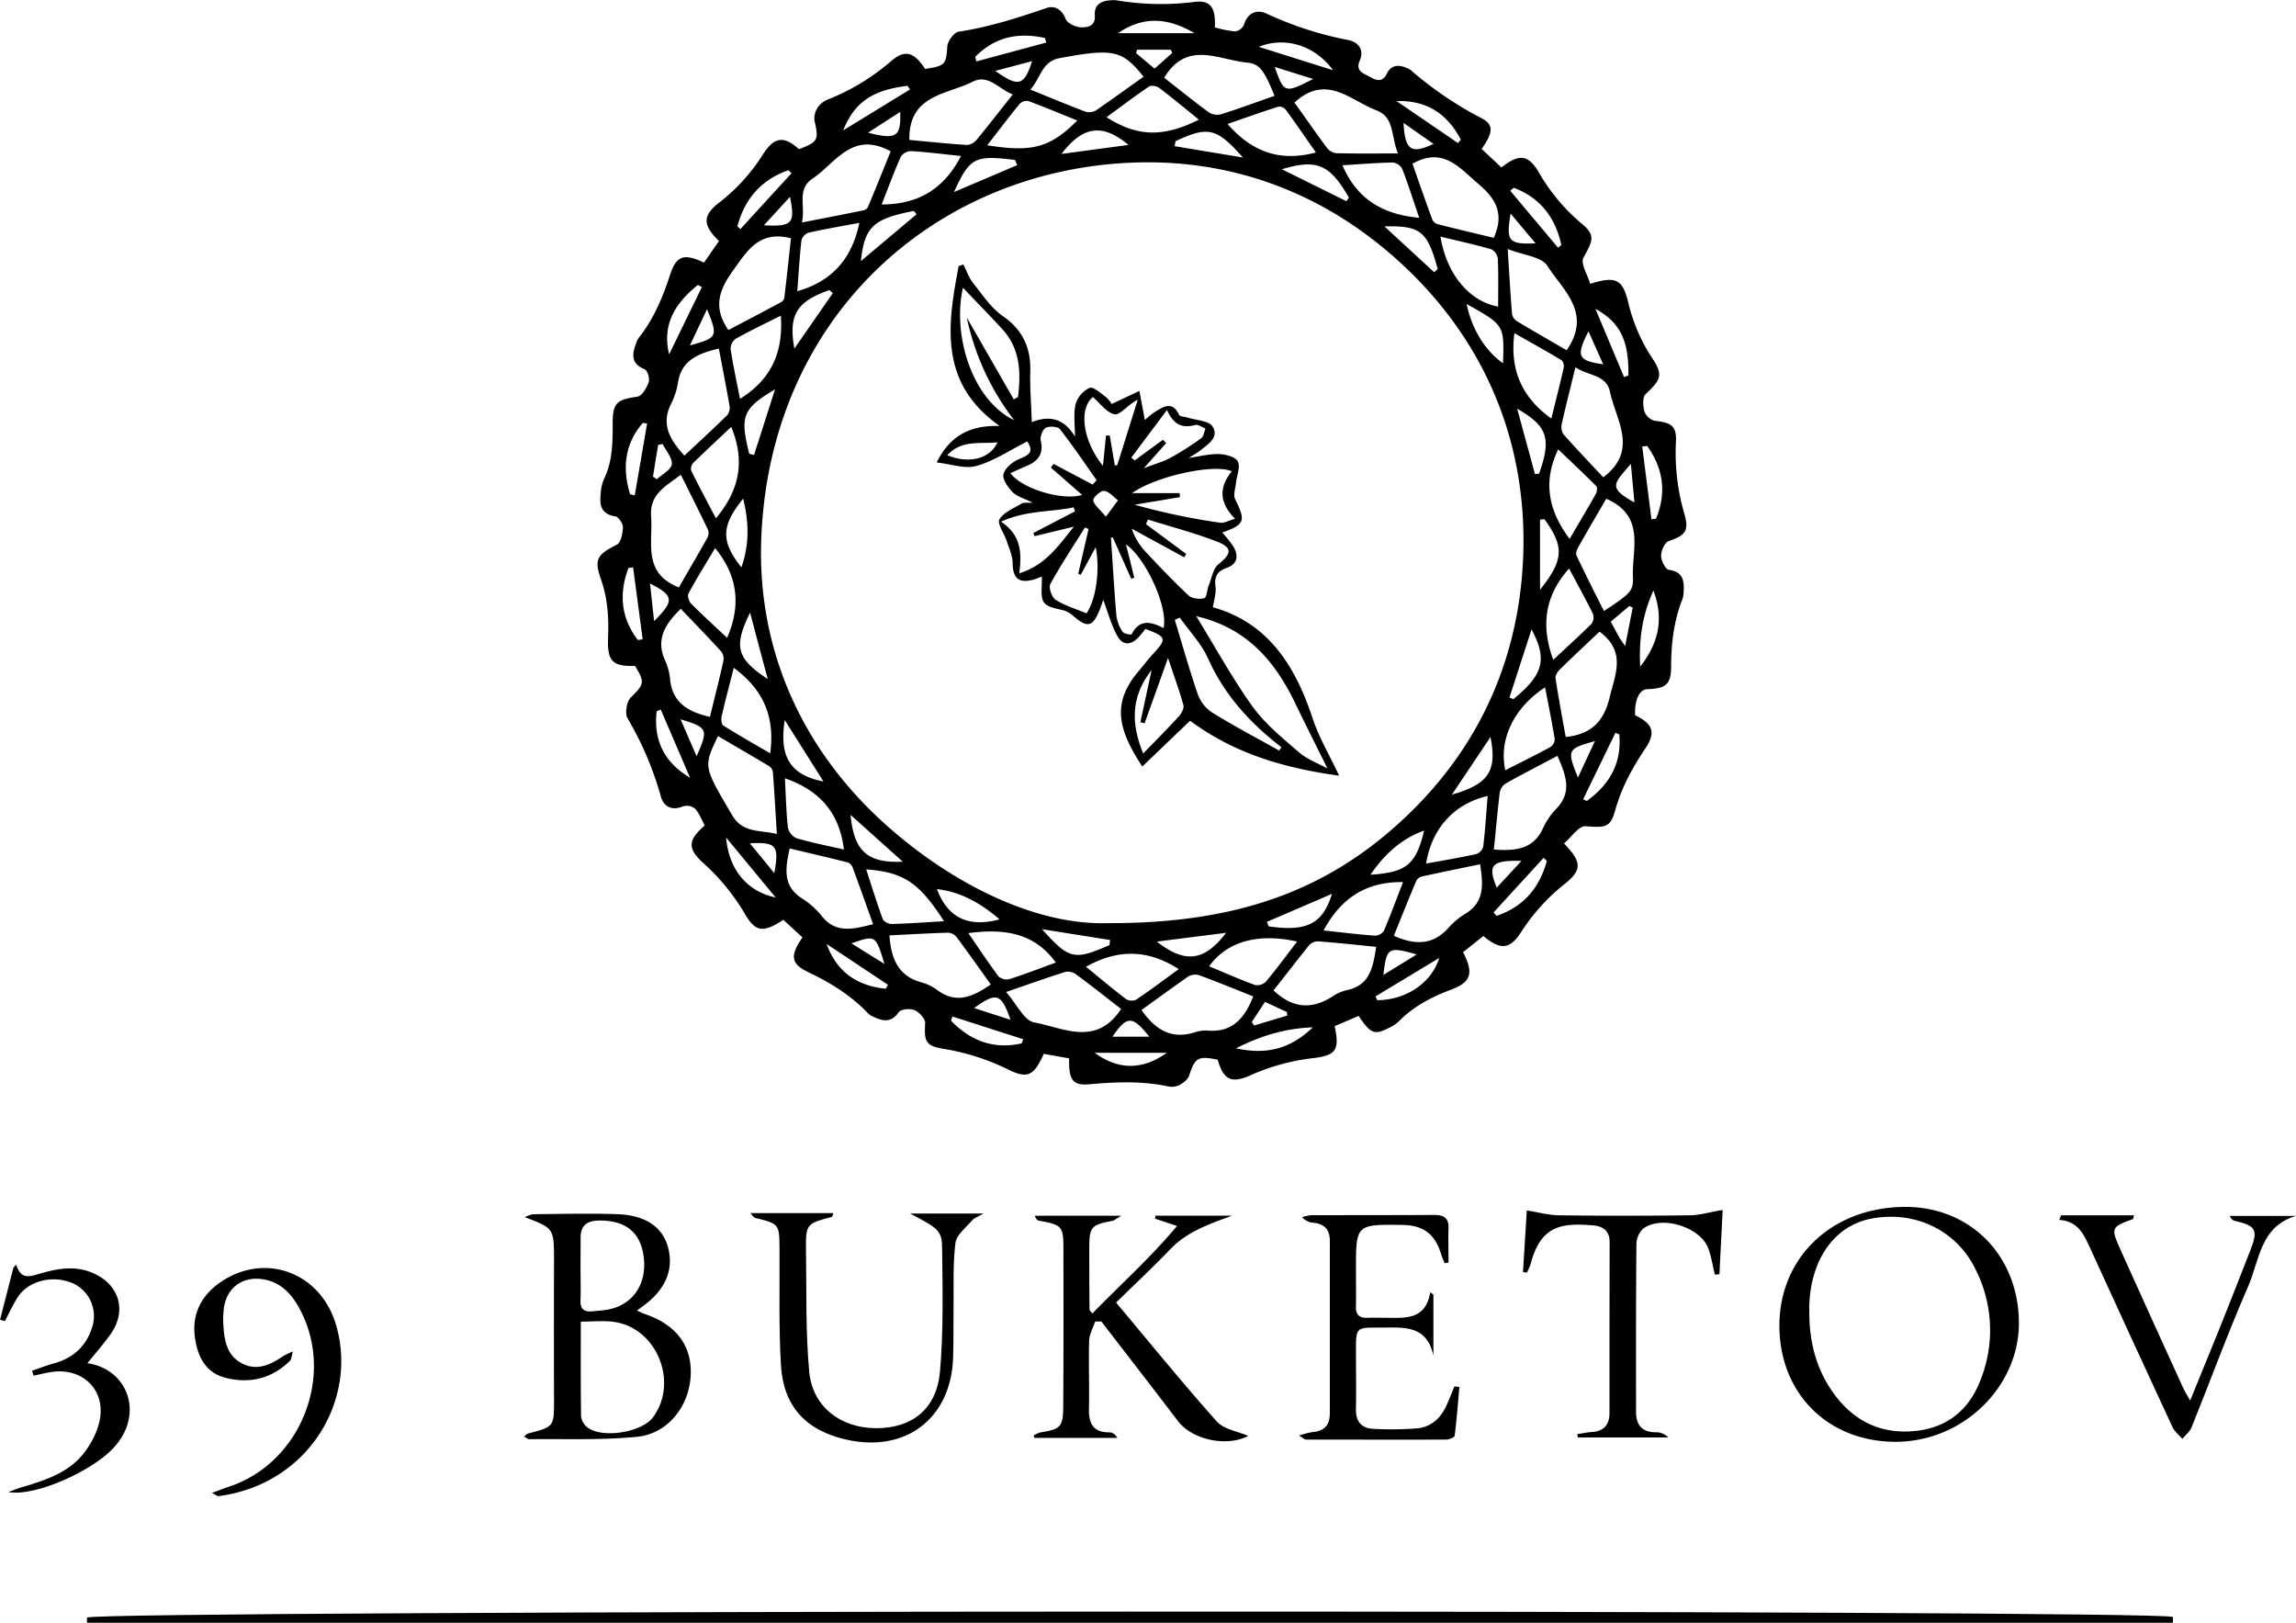 <?xml version="1.0" encoding="UTF-8"?> <svg xmlns="http://www.w3.org/2000/svg" viewBox="0 0 765.87 541.23"> <g id="Слой_1" data-name="Слой 1"> <path d="M476.34,548.66l-8.47-1.52c-3.26,7.27-5.35,8.5-12,5.17a76.54,76.54,0,0,0-21.57-6.85c-5.93-1-6.33-2.54-6-8.58.09-1.42-2-3.64-3.53-4.3s-4.55-.34-5.29.7c-2.58,3.61-5.34,3-8.5,1.45a5.68,5.68,0,0,1-1.65-1c-5.74-6.1-12.66-10.33-20.22-13.93-5.7-2.72-5.85-5.54-1.74-11.49L381,502.45c-6.66,4.34-9.27,4.24-12.91-2.13a71.6,71.6,0,0,0-14.07-17.06c-5.11-4.74-4.73-7.52.76-12.28-1-1.82-1.79-4-3.23-5.59a4.33,4.33,0,0,0-3.95-.81c-3.78,1.62-6.5.08-7.43-3.15a109.71,109.71,0,0,0-11.11-26.16c-1-1.61-.33-5.55,1-6.93,4.49-4.47,4.87-5,1.47-10.58-7.41.22-9.31-1.5-9-9.23.26-6.7-.07-13.13-2.35-19.59-2.43-6.92-1.19-8.29,5.31-11.64,1.35-.7,1.93-3.8,2-5.82,0-1.24-1.49-3.45-2.57-3.61-4.69-.72-5.28-3.7-4.85-7.46a14.3,14.3,0,0,1,1-4.74c3-6.05,3-12.5,3-19,0-6.75,1.52-7.74,8.28-8.72,1.5-.22,3.08-2.95,3.74-4.83.42-1.19-.41-3.91-1.34-4.29-4.76-1.92-4.19-5.15-2.82-8.8a6.75,6.75,0,0,1,.87-1.74c5-6.32,8-13.53,10.47-21.14,2.08-6.33,4.73-7,11.25-3.89l5-7.21c-5.4-5.32-5.6-8.41.1-12.84a62.12,62.12,0,0,0,14.54-16c3.87-6.09,7.09-6.23,12.06-1.8,6.38-2.43,6.64-3.13,5.16-9.5a6.67,6.67,0,0,1,1.12-4.46,7.39,7.39,0,0,1,3.4-2.63A73.42,73.42,0,0,0,417,216c4.66-4,7.68-2.87,11.27,2.64,6.8-1,7-1.46,7.43-7.55.13-1.77,2.25-4.63,3.77-4.86,10.09-1.52,19.69-4.61,29.29-7.89,2.75-.94,5.11.39,6.43,3.69.57,1.41,3.26,2.65,5,2.73,2.22.1,5-.32,4.71-4-.25-3.51,2.08-4.82,5.25-5a8.4,8.4,0,0,1,1.94,0,89.08,89.08,0,0,0,26,.55c5.48-.71,7.16,1.92,6.84,8.48a38.15,38.15,0,0,0,6.79,1.35,3.88,3.88,0,0,0,2.92-2.2c1.26-4.18,4.39-5.22,7.61-3.71a115.9,115.9,0,0,0,27.09,8.76c3.28.65,5.58,3.07,3.91,6.92-1.53,3.54,1.45,4.29,3.33,5.34s4.14,2.21,5.71-1,4.26-3.06,7.09-1.72a4,4,0,0,1,.86.47,119,119,0,0,0,23.5,16c4.34,2.19,4.06,4.88.18,10.32l6.6,6.19c5.81-4.58,8.87-4.38,12.35,1.42A63.81,63.81,0,0,0,647,270c5,4.06,4.13,5.75.89,11.59-1.06,1.91,1.39,5.76,2.24,8.73,8.41-2.61,10.76-1.61,12.63,5.92a57.37,57.37,0,0,0,7.86,18.55c4,5.93,3.16,7.45-2,12.33-1.06,1-.9,3.93-.41,5.73a5.09,5.09,0,0,0,3.38,3.15c5.64.61,7.45,1.64,7.14,7.22a72.29,72.29,0,0,0,2.85,23.94c1.63,5.8.12,7.08-5.29,9-1.31.47-2.51,3.19-2.5,4.87s1.47,4.54,2.59,4.69c4.86.65,5.12,3.76,4.93,7.42a7.7,7.7,0,0,1-.42,2.39c-2.83,7.19-3.73,14.62-3.76,22.34,0,6.22-1.77,7.41-8,7.65-2.59.1-4.26,3.71-4,8.69,5.77,2.79,7.07,5.63,3.45,11-4.38,6.51-8,13.13-10.11,20.77-1.66,5.91-3.42,5.68-9.93,5.26-2.23-.14-4.71,3.68-7.14,5.74,5.93,6.12,6.11,8.78.28,13.47a65.37,65.37,0,0,0-14.53,16c-3.8,6-7,6.12-12.66,1.4l-6.76,5.39c3.55,6.89,2.81,9.93-3.92,12.47s-12.67,5.63-17.64,10.73a12.36,12.36,0,0,1-3.27,2.1c-4.69,2.41-6.07,1.89-10-4.05l-8,3.41c1.62,7.71.64,9.66-6.64,10.61a71.58,71.58,0,0,0-21.38,5.75c-6.56,3-9.11,1.4-11-5.16-6.57-1.36-7.56-.68-9.53,5.32-.43,1.3-2,2.47-3.28,3.17a6.07,6.07,0,0,1-3.8.4c-8.67-1.83-17.31-1.49-26.08-.71C477.51,557.86,476.12,555.76,476.34,548.66ZM489,503.55c44.08.21,74-11.34,99.27-35.12,25.64-24.11,38.62-54.54,39.57-88.79,1-37.5-13.25-70.82-40.83-96.19-26.37-24.27-58.95-36.13-95.17-33.22C428.7,255.3,376.75,303,373.66,374.58c-1.61,37.34,13.37,70.82,41.24,95.89C438.05,491.29,465.91,504.25,489,503.55ZM590.87,250.26c2,5.85,4.22,12.09,6.47,18.3a3,3,0,0,0,1.56,1.77c6.49,1.67,13,3.2,19.06,4.65,3.78-8.33.36-13.37-5.22-18.07C606.48,251.63,601.12,244.51,590.87,250.26ZM618,479c7,.51,13,.08,16.33-6.94a23.16,23.16,0,0,1,4.3-6.45c5.64-5.62,3.45-11.32.58-17.85-5.93,3.14-11.66,6.07-17.26,9.22a4.66,4.66,0,0,0-2,3.08C619.22,466.25,618.67,472.49,618,479ZM500.47,532.53c4.6,6.58,10,9.93,17.84,7.41a11.51,11.51,0,0,1,4.31-.55c8.14.66,12.23-4.08,15.12-11.39-6-2.4-12-4.85-18-7.07a4.6,4.6,0,0,0-3.63.39C510.83,525,505.67,528.78,500.47,532.53ZM346.16,391.58c3-5.28,6.29-10.81,9.42-16.41a3.5,3.5,0,0,0,.33-2.73C353,366.38,350,360.39,346.8,354c-5.22,4-10.45,6.47-9.91,13.91C337.53,376.79,334,386.82,346.16,391.58Zm32.67,82.23c-.45-7.31-.82-14-1.32-20.72a2.9,2.9,0,0,0-1.3-1.92c-5.63-3.38-11.32-6.66-17-10-5,10.33-4.76,10.18,4.65,26.28C367.38,473.54,372.82,472.4,378.83,473.81ZM450.19,524c-3.81-5.32-7.52-10.59-11.38-15.76a3.93,3.93,0,0,0-2.77-1.5c-6.56.18-13.1.58-19.65.9.55,7.87,3,13.55,10.6,15.65a15.7,15.7,0,0,1,5.25,2.5C438.6,530.63,444.17,528.18,450.19,524Zm51-302.7c-7.2-9-10.09-9.56-28.08-6.24-5.87,1.08-6.26,6.61-9.71,10.47,6.62,2.69,12.44,5.14,18.34,7.36a4.53,4.53,0,0,0,3.56-.42C490.62,228.81,495.86,225,501.15,221.25ZM362.66,305.73c5.75-3,11.6-6.09,17.43-9.2a2.35,2.35,0,0,0,1.21-1.4c.82-6.83,1.55-13.68,2.24-20-10.5-2.66-14.48,4-19.14,10.52C359.88,291.9,357.2,297.84,362.66,305.73ZM654.5,354.86c11.87-9,4.25-19,2.23-28.53-1.22-5.77-7.24-5.27-11.52-8.18-1.66,6.82-3.19,12.76-4.52,18.76a4.65,4.65,0,0,0,.5,3.56C645.55,345.41,650.12,350.17,654.5,354.86ZM544.86,227.62c-3.54-8.63-5-10.68-9.2-11.08-9.52-.91-20.07-7.55-27.62,5.06,4.86,3.79,9.87,7.86,15.07,11.66a5.29,5.29,0,0,0,4.09.46C533,231.87,538.77,229.75,544.86,227.62Zm-87.34-.45c-4.74-1.84-8.12-6.91-13.37-4.25-8.57,4.34-21.4,4.29-21.12,19.4,6.42.6,12.84,1.29,19.28,1.69a4.7,4.7,0,0,0,3.19-1.77C449.42,237.5,453.19,232.64,457.52,227.17Zm-98,84.74c-7.15,1.68-12.53,4-13.68,11.4a23.45,23.45,0,0,1-2.23,6.92c-3.5,6.83-.57,12,4.38,17.39,4.86-4.55,9.71-9,14.39-13.6a4.1,4.1,0,0,0,.64-3.16C361.94,324.68,360.73,318.52,359.49,311.91Zm282.77.54c8.63-12.44-1.31-20.05-6.47-28.16-1.92-3-7.85-3.47-13.2-5.58.54,8.46.91,15,1.44,21.6a3.55,3.55,0,0,0,1.48,2.37C631,306,636.62,309.18,642.26,312.45ZM383.12,478.64c-1.58,7-2.29,12.75,4.37,16.83a26.89,26.89,0,0,1,6.45,5.88c4.77,5.81,10.47,4.15,17,2.56-2.34-6.52-4.53-12.73-6.82-18.9a2.89,2.89,0,0,0-1.57-1.69C396.16,481.71,389.76,480.22,383.12,478.64Zm110.55,53.55c-5-3.87-9.92-7.79-15-11.53a4.63,4.63,0,0,0-3.51-.87c-6.15,1.93-12.22,4.11-19.86,6.73,3.57,4.06,6,9.53,9.36,10.14C474.34,538.42,485.3,544.88,493.67,532.19ZM544.51,526c6.8,6.41,13.3,6.2,20,1.8a13.39,13.39,0,0,1,4.47-1.9c7.63-1.59,8.71-7.53,9.77-14.44-6.69-.66-13.09-1.36-19.5-1.84a4,4,0,0,0-2.93,1.37C552.29,516,548.37,521.1,544.51,526Zm7-296.11c3.59,5,7.09,10.07,10.76,15a4.72,4.72,0,0,0,3.11,1.86c6.54.18,13.09.09,20.63.09-2.43-6-1.07-12.05-7.25-14.41C570.07,229.12,562.07,220.09,551.46,229.91Zm-195,204.86c1.55-6.32,3.09-12.39,4.46-18.49a4.13,4.13,0,0,0-.6-3.2c-4.42-4.85-9-9.55-13.58-14.35-5.36,5.22-8.5,10.37-5.11,17.49a19.21,19.21,0,0,1,1.54,6.1C344,429.78,348.86,433,356.49,434.77Zm296.76-28.44c-4.39,4.16-8.88,8.34-13.26,12.64-.74.73-1.57,2-1.44,2.89,1,6.63,2.26,13.23,3.4,19.63,8.75-.91,12.79-5.44,14.64-13.17S662.28,413.05,653.25,406.33ZM655.49,362c-3.11,5.36-6.29,10.77-9.37,16.23-.44.79-.87,2-.54,2.73,2.94,6.19,6,12.29,9.15,18.49,8.82-5.79,9.87-6.68,9.66-11.35C664,378.79,668.72,367.79,655.49,362Zm-268.3-92.13c7.5-1.47,14.11-2.74,20.7-4.09a2.27,2.27,0,0,0,1.4-1.23c2.58-6.2,5.09-12.43,7.51-18.41-12.81-7-18.35,3.89-26,9.05C385.33,258.82,388.48,264.24,387.19,269.86ZM613.42,483.92c-6.73,1.39-13.19,2.7-19.62,4.12a2.89,2.89,0,0,0-1.73,1.54c-2.54,6.05-5,12.14-7.43,18.19,7.22,3.22,13.13,3.08,18.23-2.67a24.09,24.09,0,0,1,5.6-4.66C614.89,496.6,614.47,490.82,613.42,483.92ZM558.64,246.51c-3.41-4.87-6.67-9.63-10.07-14.29a2.86,2.86,0,0,0-2.41-1C540.54,233,535,235,529.18,237,537.29,246.36,546.68,249.71,558.64,246.51Zm-118.38,1.18c-5.8-.61-11.24-1.3-16.7-1.64a4.26,4.26,0,0,0-3.39,1.88c-2.27,5.12-4.2,10.38-6.37,15.92C426.05,263.84,434.54,258.69,440.26,247.69ZM615.93,461.15c-11.1,2.49-18.72,10.91-20.51,22.52,5.63-1,11.19-1.95,16.68-3.15a3.7,3.7,0,0,0,2.35-2.45C615.11,472.49,615.47,466.88,615.93,461.15ZM593.1,268.29c-1.92-5.64-3.62-11-5.64-16.24a4.13,4.13,0,0,0-3.11-2.19c-5.58.11-11.15.58-16.86.93C572.35,262.08,581,267.23,593.1,268.29ZM401.19,479c-1.46-12.34-8.12-19.72-19.67-23.76.31,5.79.43,11.13,1,16.41a5.08,5.08,0,0,0,2.86,3.58C390.49,476.72,395.72,477.74,401.19,479ZM363.61,338.05c-4.32,4.07-8.57,8-12.7,12.05a2.86,2.86,0,0,0-.65,2.53c2.61,5.28,5.4,10.47,8.24,15.9C366.45,359.09,368.29,349.3,363.61,338.05Zm236.58-63.47c2.06,12.59,9.65,21.6,19.24,23.34,0-5.3.12-10.63-.1-15.95a4.2,4.2,0,0,0-2.18-3.17C611.61,277.21,606,276,600.19,274.58Zm37.62,141.16c4.38-4.09,8.67-8,12.75-12a3.69,3.69,0,0,0,.48-3.37c-2.47-5-5.19-9.92-7.95-15.08C634.86,394.47,633.69,404.47,637.81,415.74ZM587.7,489.87c-12.55-.19-20.81,5.57-26.5,16.12,5.8.62,11.37,1.32,17,1.73a3.75,3.75,0,0,0,3.09-1.54C583.54,500.91,585.52,495.5,587.7,489.87Zm-74.86,29c-10.47-6.73-20.48-6.61-30.88-.76,4.49,3.66,8.8,7.3,13.27,10.72a3.7,3.7,0,0,0,3.39.29C503.41,525.93,508,522.43,512.84,518.92ZM362.24,408.39c4.55-10.46,3.82-20.42-4-29.92-3.05,5.12-6.11,10-8.88,15.12-.42.76.1,2.61.82,3.33C354,400.82,358.12,404.52,362.24,408.39Zm190.14,101.3c-13.22-2.92-23.45.05-29.35,8.26,5.12,2.13,10.14,4.36,15.29,6.24a4.13,4.13,0,0,0,3.62-1.09C545.45,518.91,548.69,514.5,552.38,509.69Zm84.79-174.42c1.42-5.75,2.84-11.31,4.12-16.91a2.9,2.9,0,0,0-.65-2.52c-5.16-3.1-10.42-6-15.78-9.07C623.26,319,627.33,328.17,637.17,335.27ZM434.58,502.91c-8.26-12.89-13.56-16.4-25.94-17.28,1.84,5.64,3.53,11.16,5.52,16.57.31.83,2,1.67,3,1.64C422.81,503.69,428.42,503.27,434.58,502.91ZM364.47,418.4c-1.41,5.54-2.82,10.83-4.05,16.16-.23,1-.07,2.7.54,3.08,5.09,3.2,10.32,6.16,15.65,9.27C378.31,434.6,374.19,425.56,364.47,418.4ZM449,244.11c15.09,2.42,21,.78,30.05-8.26-5.55-2.24-10.88-4.47-16.3-6.48a3.3,3.3,0,0,0-2.91.9C456.29,234.61,452.9,239.11,449,244.11Zm-63.38,48.68c11.8-3.34,18.29-11,20.73-22.79-5.69,1.06-11.38,2-17,3.29a3.73,3.73,0,0,0-2.32,2.55C386.41,281.4,386.09,287,385.64,292.79ZM635.09,424.92c-10.44,6.78-15.5,17.41-13.27,27.64,5.08-2.59,10.14-5.08,15.09-7.77a3.29,3.29,0,0,0,1.39-2.66C637.37,436.44,636.21,430.78,635.09,424.92Zm-192.35,82c3.54,5.14,6.64,9.87,10,14.37a4.15,4.15,0,0,0,3.68.94c5.19-1.66,10.27-3.64,15.47-5.54C465.45,507.92,456.74,505,442.74,506.88ZM380.17,300.94c-5.3,2.67-10.24,5-15,7.68a4.12,4.12,0,0,0-1.77,3.35c.84,5.53,2,11,3.15,16.71C377,322.18,381,313.18,380.17,300.94Zm263.1,74.46c3.1-5.3,6-10.13,8.74-15,.4-.71.58-2.17.17-2.59-4.15-4.17-8.44-8.18-12.72-12.27C634.39,356.06,636,365.74,643.27,375.4ZM519.61,235.57c-4.64-3.76-8.85-7.27-13.22-10.58-.82-.62-2.68-1-3.41-.47-4.77,3.22-9.35,6.71-14.17,10.23C499.09,241.31,507.72,241.52,519.61,235.57Zm-7.81,7.19-.27,1.65,22.75,3.78C525.51,238.21,522.61,237.69,511.8,242.76Zm-22,268.1.17-1.68-22.68-3.61C476.42,515.75,478,516,489.82,510.86Zm15.78-1.15c9.49,7.4,15.85,6.57,23.1-2.93ZM369.63,347l1.59.41q3.51-10.95,7-21.89C367.33,332,366.49,334.52,369.63,347Zm199.18-84.23.84-1.21c-6.34-11-10.61-13-22.35-9.45ZM453.13,502.29c-6.22-5.29-12.76-9.15-20.91-10.09C436,502.12,443.06,505,453.13,502.29ZM634.88,368.84l-1.48.14v23.4C641.37,382.36,641.52,378,634.88,368.84ZM496.11,244c-8.58-7.23-15.21-6.4-22.32,3Zm112.81,53.08c1.79,8.5,6.17,15.51,12.13,19.74C621.49,304.08,621.49,304.08,608.92,297.06Zm-211.41-3.67-1.16-1c-10.82,3.84-13.71,8.12-11.68,19.52Zm200.59-6.95,1.17-1.09c-3.44-12.53-5.64-14.5-17.76-14.19Zm-3.36,186.22c-7.73,2.79-13.2,7.92-17.9,14.73C588.84,486.65,592.05,484,594.74,472.66ZM381.47,435.83c-1.94,12.31,1.92,18.36,12.9,20.47C389.72,448.91,385.59,442.37,381.47,435.83Zm-5.66-13.68q-3-11.08-5.9-22.16C364.33,411.34,365.38,415.27,375.81,422.15ZM604,460.7c12.24-3.52,15.12-7.82,12.88-19.24Zm-61.71,42.43.6,1.5c12.6,1.81,18-.71,21.11-10.84Zm80.92-74.82,1.31.53c9.9-8.1,11.46-13.12,6.05-23.26ZM425.44,267.12l-.93-1.1c-13.38,2.58-16.45,5.21-17.65,16.73ZM367,384.89c2.74-7.69,2.51-15.16.59-22.91C360.24,371.08,360.09,376.17,367,384.89Zm264.72-31.13,1.38-.12c4.07-11.64,3-15.73-7.33-21.67Q628.75,342.86,631.71,353.76ZM459,250.74l-.72-1.73c-13.42-1.65-15.1-.87-20.35,10.7ZM403.43,467.45c1.08,12.07,5.66,16.17,17.4,15.61Zm57.08,76.2.48-1.39-23.61-7.57-.45,1.4C443.4,542.76,451.1,545.78,460.51,543.65Zm97.09-5.34c-9.4.36-17.22,2.79-25.63,7C542.15,547.51,550.09,545.55,557.6,538.31Zm-217.5-106-1.36.59c-1.09,9.58,2.45,17,11.12,22.14Q345,443.68,340.1,432.32ZM564.36,219.09c-6-8.27-16-11.37-24.76-7.81Zm-46.22-12.36c-8.9-5.27-17.13-5.75-25.5,0ZM666.81,418c6.24-8,7.93-15.95,4.42-25.37C667.54,400.76,666.35,408.75,666.81,418Zm-313-126.58-1.33-.73c-7.19,5.87-12.08,12.8-9.58,23.15Q348.39,302.58,353.84,291.38Zm315.27,53-1.58.16q1.53,12.13,3.07,24.27l1.52-.19C675.69,360,674.52,351.93,669.11,344.34ZM468.73,209.85c-.16-.5-.32-1-.47-1.51-8.92-2-16.8-.32-23.28,6.31.14.5.27,1,.41,1.49Zm-85,43.58-1.06-1c-9,3.16-14.55,9.51-17,18.71l1,.93ZM484.85,546.79c7.91,5.84,16,5.78,24.08,0ZM423.24,225.5l-.81-1.21c-11.53,1.39-17.58,5.26-21.48,14.86ZM617.9,500l1,1.12c9-3,14.35-9.37,16.77-18.33l-1.09-1Q626.26,490.87,617.9,500ZM606.05,243.39l.91-1.17c-4.38-8.45-11.22-13.17-21.43-12.85ZM332.44,409.12l1.63-.23-3.19-24-1.54.21C326.12,393.62,326.8,401.68,332.44,409.12Zm-2.57-48.62,1.56.38q2.07-12,4.12-23.94l-1.42-.24C328,343.79,327.27,351.84,329.87,360.5ZM361.9,475c.9,10.68,7,18,16.54,20Zm297.94-34.39-1.28-.56-10.77,22.17,1.21.59C656.49,457.38,660.72,450.29,659.84,440.63Zm-244.65,84.8c.23-.43.46-.87.7-1.3L395.43,510.5C398.92,520.11,405.89,524.51,415.19,525.43Zm246.23-204,1.46-.52c.16-11.47-2.58-17.59-11-22.23Zm-22-43.13,1.08-.92c-2-9.16-7-15.74-15.87-19.07l-1.16,1Q631.48,268.83,639.46,278.33ZM578.51,528c.21.42.41.84.62,1.25,9.36-.06,18-5.54,20.64-14.08Zm-204-257.2c9.49.49,10.49-.59,8.71-9.49Zm82.27,265c-3.12-8.86-4.62-9.34-12.15-3.93Zm-118.88-133c6.84-6.86,6.61-8.42-1.39-12.54C337,394.43,337.37,398.17,337.89,402.87Zm-.39-48.18,1.28.88c1.76-1.64,4.75-3.14,5-4.95.25-2.13-1.93-4.53-3.06-6.82l-1.49.32Q338.35,349.4,337.5,354.69ZM557.74,222l-12.82-4C548,226.79,548.21,226.86,557.74,222ZM499,212.25c-.13.37-.25.74-.37,1.1l6.2,5.2,5.89-5.24-.48-1.06Zm4.06,329.18c-5.63-7.1-7.42-7.1-12.29,0ZM631.91,276.82l-8.31-9.9C622,276.16,622.91,277.2,631.91,276.82ZM661.8,411.16c1-5.18,1.77-9,2.52-12.86l-1.13-.52L657,403c1,1.84,1.81,3.39,2.67,4.91C660,408.59,660.48,409.2,661.8,411.16ZM451.7,219.31c7.78,5.52,9.59,5,12.28-3.26Zm-96.16,79.48-5.71,12.08C359.1,308.29,359.26,308,355.54,298.79Zm-3.48,149.09c4-9,3.75-9.54-5.35-12.32Zm294,7.08c2.11-4.53,3.72-8,5.65-12.11C642.5,445.41,642.33,445.75,646.05,455ZM403.72,510.31l11,6.85C411.78,507.47,411.78,507.47,403.72,510.31Zm133.53,26.23.81,1.15,11-3.31c0-.4-.07-.79-.1-1.18l-7.3-3.39ZM663.7,350.38c-5.64,6.65-7.84,7.84,1.19,12.87C664.5,359,664.16,355.29,663.7,350.38ZM369.82,476.93l8.15,9.92C379.69,477.69,378.65,476.44,369.82,476.93ZM587.87,236.66c.49,9.13,2.52,10.5,10,7ZM592.25,514c-9.53-2.71-10-2.37-11.11,6.84Zm-183-274.08c9.54,2.42,11,1.35,10.73-6.94ZM627.22,482.79c-10-.25-11.38,1.38-8.25,8.92Zm22.35-176.62c-4.25,8.3-3.59,9.78,4.9,11Z" transform="translate(-119.7 -195.66)"></path> <path d="M844.51,736.89H148.71v-1.72c3.89-2.54,691.16-2.73,695.81-.2Z" transform="translate(-119.7 -195.66)"></path> <path d="M485,636.44c-.68,2.09-1.89,4.17-2,6.29-.21,7.64.1,15.29-.06,22.93-.11,5,1.62,7.79,6.93,7.74.87,0,1.75.51,2.52,1.83H464.69c-.07-.26-.13-.52-.2-.78a9.28,9.28,0,0,1,2.27-1.05c6.75-1.07,7.55-1.77,7.6-8.74.11-17.4.09-34.8.06-52.21,0-7.89-.38-8.22-8.16-9.66-.54-.1-1-.53-1.38-1.65h28.88c-1.77,1-2.31,1.57-2.92,1.69-7.2,1.37-7.78,2-7.79,9.1,0,6.83,0,13.66.08,20.49,0,.25.33.5.92,1.35,9.28-9.57,19.16-18.34,28.28-29.21L505,602.12l.1-1h25.57c-7.4,2.75-14.86,5.2-20.58,11.17s-11.54,11.39-18.1,17.81c11.37,13.55,22.18,26.89,33.61,39.68,2.37,2.65,7,3.28,10.48,4.79-7.19,3.78-18.72,1.34-23.5-5-8.45-11.1-17-22.12-25.51-33.17Z" transform="translate(-119.7 -195.66)"></path> <path d="M332.16,632.78c1.23.52,2,.94,2.92,1.24,10.4,3.62,15.56,10.7,15,20.61-.57,10.12-7.63,19.21-17.82,20.23-11.9,1.19-24,.66-36,.82-.51,0-1-.51-1.78-.9.63-.48,1-.92,1.37-1,8.71-2.26,8.67-2.25,8.65-11.27q-.06-23.15,0-46.28c0-10.92,0-10.92-9.72-14.6a10,10,0,0,1,2.7-1c9.4-.07,18.81-.34,28.21,0s14.88,4.29,16.76,10.76c2.19,7.57-.74,14.54-8.43,20C333.52,631.78,333,632.15,332.16,632.78Zm-18.72,3.68c0,11-.07,21.32.09,31.68a5.47,5.47,0,0,0,2.05,3.54c4.83,3.87,18.18,1.77,21.93-3.3,8.7-11.76,1.22-30-13.2-31.86C321,636.09,317.56,636.46,313.44,636.46Zm-.1-17.94c0,3.57.14,7.16,0,10.72-.16,3.09,1.24,4.1,4.07,3.78,1.77-.2,3.57-.26,5.31-.62,8.22-1.69,12.79-8.55,11.71-17.43-1-8.25-5.95-12.24-14.73-12.23-4.21,0-6.42,1.65-6.33,6C313.39,612,313.34,615.27,313.34,618.52Z" transform="translate(-119.7 -195.66)"></path> <path d="M793.14,636.73c.12,21.5-18.67,39.75-41,39.81-22.55.06-38.79-16-38.89-38.54-.09-23,17.62-39.77,42-39.8C777,598.18,793,614.49,793.14,636.73Zm-69.91-3.21c0,9.83,2.37,19,8.21,27,6.65,9.14,15.67,13.53,27,12.42,10.47-1,17.84-6.8,21.68-16.48a44.8,44.8,0,0,0-1.6-37.73c-6.43-13-20.61-19.57-35.18-16.5-11.59,2.44-19.33,13.18-20.07,27.86C723.18,631.24,723.23,632.38,723.23,633.52Z" transform="translate(-119.7 -195.66)"></path> <path d="M597.84,627.44v20.4c-2.29-10.81-10.7-9.31-18.22-9.38s-7.62,0-7.62,7.6c0,6.5.13,13,0,19.49-.11,4.26,1.86,6.53,5.93,6.67a106.1,106.1,0,0,0,14.6-.18c4.48-.45,7.67-3.3,9.57-7.41,1-2.15,1.84-4.37,2.75-6.56l1.65.19c-.48,5.43-.88,10.86-1.57,16.26-.07.56-1.86,1.27-2.86,1.28-15.6.07-31.19,0-46.79,0-.39,0-.78-.44-2.27-1.36a32.24,32.24,0,0,1,4.51-1.15c3.94-.3,5.78-2.32,5.77-6.29q0-28.75,0-57.52c0-3.76-1.85-5.66-5.53-6a5.47,5.47,0,0,1-3.71-1.86,14.55,14.55,0,0,1,3.14-.67c13.65,0,27.29,0,40.94-.07,3.21,0,4.86,1,4.75,4.43-.13,3.81,0,7.63,0,11.45l-1.27.22c-.42-1-.91-2-1.23-3.12-2-6.6-5.94-9.56-12.86-9.65C572,604,572,604,572,619.26c0,4.06.08,8.13,0,12.19-.07,2.72,1.15,3.84,3.79,3.74,2.11-.08,4.23,0,6.34,0,6.33,0,13.08.79,14.65-8.51Z" transform="translate(-119.7 -195.66)"></path> <path d="M370,600.26H397.7c-.27.72-.32,1.2-.49,1.25-8.68,2.33-8.79,2.32-8.65,11.82.19,13.3-.16,26.66,1.08,39.87C390.73,664.9,400.19,672,412,672c12,0,20.16-6.42,21.25-18.92,1.19-13.7.87-27.56.7-41.34-.07-5.68-1.41-6.49-10.69-11.33h24.49c-2,1.16-3.08,1.47-3.68,2.18-2.06,2.44-5.31,4.86-5.66,7.59-.9,7.2-.54,14.57-.64,21.87-.08,5.53.05,11.05-.15,16.57-.74,20.14-15.78,31.63-35.52,27.21-13.48-3-21.09-11-21.91-24.9-.75-12.8-.38-25.66-.47-38.49-.06-8.59,0-8.58-8.22-10.6C371.11,601.72,370.86,601.21,370,600.26Z" transform="translate(-119.7 -195.66)"></path> <path d="M645.81,674c1.63-.25,3.25-.63,4.89-.72,4-.23,5.86-2.44,5.87-6.29,0-19,0-38,.06-57.06,0-3.76-2.29-5.31-5.49-5.57-10.69-.89-17.49.06-20.88,12.88a20.16,20.16,0,0,1-1.24,2.88l-1.3-.2c.43-7,.87-14,1.27-20.54,4,.63,7.38,1.58,10.76,1.62q21.69.28,43.39,0c3.42,0,6.82-1.06,11.18-1.78-.34,6.87-.71,14.15-1.07,21.44l-1.53.11c-.69-2.86-1.16-5.79-2.12-8.56-2.56-7.31-15.8-11.44-21.87-6.69a7.26,7.26,0,0,0-2.17,5.07c-.17,18.69-.16,37.38-.12,56.08,0,4.22,2,6.69,6.57,6.7a5.59,5.59,0,0,1,4.18,1.73H646Z" transform="translate(-119.7 -195.66)"></path> <path d="M190.39,693.59c2.35-.86,3.9-1.47,5.47-2,24.42-7.94,36.07-37.85,23.34-60.21-2.54-4.47-6-8-11.46-9-6.86-1.23-12.33,2.55-13.34,9.44a28.4,28.4,0,0,0-.18,5.83c.31,5.15,1.14,10.21,6.36,12.82,5,2.52,9.42.31,13.6-2.52a29.1,29.1,0,0,1,3.23-1.55c-.48,1.58-.47,2.62-1,3.13-6.09,6-13.46,7.72-21.55,5.65-6.79-1.74-9.31-7.35-10.15-13.55-1.05-7.79,2.22-14,8.62-18.38,14.69-10,33.24-3.33,38.45,14.26,7.41,25-9.17,53.29-39.26,57.16C192.18,694.7,191.77,694.29,190.39,693.59Z" transform="translate(-119.7 -195.66)"></path> <path d="M807.21,601h24.3c-.17.69-.17,1.2-.33,1.26-7.29,2.64-7.45,2.87-4.13,10.27q10.4,23.1,20.92,46.12c.51,1.12,1.19,2.17,2.29,4.16,3.55-8.74,6.79-16.63,10-24.55,3.38-8.45,6.69-16.92,10-25.38,2.77-7,2.08-8.35-5.19-10.06-.58-.13-1.11-.48-1.59-1.62h22.13c-12,3.43-12.23,14.91-16,23.51-6.75,15.46-12.55,31.34-18.87,47-.59,1.46-2,2.57-3.09,3.84-1.11-1.29-2.59-2.41-3.28-3.9q-13.73-29.6-27.27-59.27c-2.11-4.61-4-9.43-10.49-9.85Z" transform="translate(-119.7 -195.66)"></path> <path d="M130.41,652.84c2.38-.81,4.73-1.77,7.16-2.42,6.67-1.79,11.13-6,13-12.52A12,12,0,0,0,144,623.67c-6.63-2.86-14.78-.9-18.36,4.61-1.63,2.52-2.88,5.3-4.3,8l-1.62-.46,4.46-17.37.93-1c1.49,4.85,4.18,4.1,7.37,3.16,5.76-1.68,11.59-3,17.64-.59,9.31,3.68,12.21,12.76,6.3,20.87-2.45,3.36-5.2,6.5-7.81,9.75l-1.12-.94a4.23,4.23,0,0,0,1.22.61c13.86,1.9,19.49,17.52,8.34,28.8-7.48,7.57-25.82,15.77-34.59,14.19,1.48-.53,2.93-1.15,4.44-1.59,7.86-2.3,15.8-4.86,20.93-11.59,2.7-3.54,5-8.19,5.38-12.53.86-9.47-6.87-15.77-16.34-14.33-2,.31-4,.81-6,1.22C130.72,653.88,130.56,653.36,130.41,652.84Z" transform="translate(-119.7 -195.66)"></path> <path d="M490.52,330.4l9.24-4.36c.63,3.32,1.25,6.64,1.83,9.71A26.76,26.76,0,0,1,505,333c2.81-1.71,5.76-3.71,8,1,.3.63,1.89.63,2.87.94,2.85.91,7,1,8.27,2.93,2.36,3.65-1.53,6-4.14,8.1a40,40,0,0,1-3.85,2.43c3.84-.54,7.05-1.4,10.23-1.29,2.19.08,5.46.94,6.22,2.47.91,1.82-.38,4.72-.62,7.16-.19,1.86-1,4.08-.23,5.53,3.56,7.13,3.19,8.37-4.36,11a37.6,37.6,0,0,1,3.79,4.79c1.69,3,1.37,5.74-2.32,7-3.14,1.1-4.18,3-3.7,6.35.28,2-.5,4.22-.87,6.79,18.39,5.17,27.45,19.44,33.24,37,2.09,6.34,5.6,12.21,8.87,19.18-17.93-2.51-34.52-7.11-49.73-18.33l-15.94,15.27c-8-12.22-10.46-21.11-1.06-32,1.48-1.72,2.81-3.58,4.36-5.24,5-5.4,4.93-5.93-2.24-8.65-.66.81-1.34,1.7-2.08,2.53-2.7,3-5.52,3.15-7.39-.33-2-3.73-3.12-7.93-4.61-11.91-.35,1-.76,2.3-1.28,3.56-2.29,5.51-4.06,5.84-8.63,1.88A9,9,0,0,0,474,399.1c-6.53-1.39-7.15-2.11-6.78-8.67,0-.63,0-1.26,0-2.44-1.28.45-2.25.88-3.26,1.12-4.61,1.08-6.4-.79-6.48-5.63,0-2.49-1.21-5-2-7.44s-3.23-5.72-2.4-7.14c1.41-2.4,4.77-3.7,7.41-5.3.69-.41,1.77-.17,3.64-.3-2.84-1.44-5.17-2-6.64-3.5s-3.45-4.19-3.08-5.9c.42-2,2.88-4.07,4.95-5,3-1.32,5.6-2.11,3-6-5.69,2.85-11,6.48-16.93,8.16-3.84,1.1-8.48-.63-13.27-1.15,4.35-8.88,11.07-12.48,21-12.17-20.39-14.35-17.4-33.76-13.68-53.34l1.57-.52c1.06,2.08,1.83,4.39,3.26,6.18,3.07,3.86,5.92,8.25,9.86,11,6.8,4.69,9.41,10.67,9.2,18.59-.14,5.26.3,10.53.51,16.79,7-2.75,11.34-.2,14.4,4.83,0-3.88-.56-7.51.21-10.83a8.86,8.86,0,0,1,4.65-5.41c1.21-.49,3.69,1.72,5.4,3A9.84,9.84,0,0,1,490.52,330.4Zm28.21,70.78c6.41,10.42,12,20.69,18.75,30.09,4.19,5.81,10,10.53,15.49,15.28,2.72,2.35,6.34,3.66,9.52,5.42-3.9-7.88-7.51-15.05-11-22.27C544.74,415.84,535.31,405,518.73,401.18Zm-3.36-20.76c-.21.37-.42.75-.64,1.12L497.22,372a20.75,20.75,0,0,0,4.39,7.45c4.74,5.08,9.54,10.12,14.61,14.86,1.12,1,3.63,1.29,5.19.84.83-.24.91-2.8,1.49-4.25,1-2.41,1.4-5.56,3.19-7,4.5-3.58,4.85-5.56-.6-7.66-7.45-2.88-15.23-4.9-22.87-7.29l-.67,1.51Zm-73.19-78.86,15.66,27.28,1.43-.74c1-8.16.79-16.08-5.22-22.65-4.4-4.8-9-9.45-13.14-13.84-3.61,15.93,3.12,37.5,17.06,44.17A84.81,84.81,0,0,1,442.18,301.56Zm88.41,51.3c-5.71-2.66-25.26,1.57-33.28,7.27h15.9l.06,1.34L498.16,364A221.87,221.87,0,0,0,526.73,370c1.29.19,2.74-.7,4.94-1.31C526.37,363.29,526.22,358.26,530.59,352.86Zm-39.72,22-.59.2c.58,8.65,1.07,17.31,1.82,26a12.37,12.37,0,0,0,2.07,5.32c.45.7,2.91,1.06,3,.85,2.64-5.27,6.59-4.17,10.65-2.09,1.62-6.77-5.85-23.32-12.54-27.89,1,3.82,1.86,7.45,2.77,11.08l-1,.38Zm-6.69-17.58,1.31-1.47c-4-5.69-7.92-11.49-12.22-17-.72-.92-3.55-1.11-4.76-.44-1.06.58-1.95,3-1.64,4.3,1.13,4.73-1.26,7-5.08,8.56-1.65.69-3.28,1.44-5.06,2.23,4,5.4,17.74,9.28,23.91,7.25l-10.41-9.1.92-1.21ZM546.39,446c.25-.37.49-.75.74-1.13-10.4-8-19-17.38-24.45-29.56-2.23-5-6.23-9.12-9.43-13.65l-1.68.74c2.52,8.28,4.86,16.62,7.67,24.8a12.16,12.16,0,0,0,4.63,6C531.22,437.76,538.86,441.79,546.39,446Zm-45.34.95c4.11-4.25,8.1-8.23,11.89-12.38.87-.95,1.79-2.69,1.5-3.74-1.34-4.9-3.11-9.68-5.13-15.72l-7.81,21.8-1.41-.37c1.19-5.54,2.39-11.08,3.74-17.38C496.66,428.3,497.1,437.37,501.05,447Zm-18.91-46.73c3.13-4.6,4.57-14.4,3.05-22.05l-5,9.19-.83-.33,3.45-14.94-1.2-.5c-3.91,6.25-8,12.4-11.55,18.86-.64,1.16.48,4.44,1.75,5.25C474.82,397.63,478.38,398.66,482.14,400.23Zm-3.87-34c-.14-.45-.28-.9-.43-1.35-7.57,1.63-15.57.89-24.24,4.78,6.64,4.44,7,10.17,6.09,17.23,8.6-2.67,12.74-8.75,18.23-15.57l-13.14,3.18-.39-1.05Zm10.37-25.32,1.24,0,1.68,10,.82-.11L499.21,329c-3.37,1.63-5.87,5.17-7.67,4.84-2.69-.49-4.89-3.7-7.29-5.75-4.83,4-3.34,14.65,3.35,22.93Zm12.61,10.92c3.58-1.38,6.41-2.14,8.92-3.5a94.35,94.35,0,0,0,10.19-6.49c.83-.6,1-2.15,1.46-3.26-1.15-.42-2.45-1.42-3.42-1.16-3.94,1.05-7,.36-9.44-5l-11.89,15.87,1.12.95,9.43-6.9,1.07,1.12Zm-65.55-4.33c7.27,3,14.22,1.19,16.73-4.29C446.64,343.78,440.48,342.26,435.7,347.47ZM488.58,368l4.05-5.48c-1.55-1.13-3-3-4.67-3.13-1.17-.11-3.77,2.32-3.59,3.16C484.73,364.17,486.56,365.51,488.58,368Z" transform="translate(-119.7 -195.66)"></path> </g> </svg> 